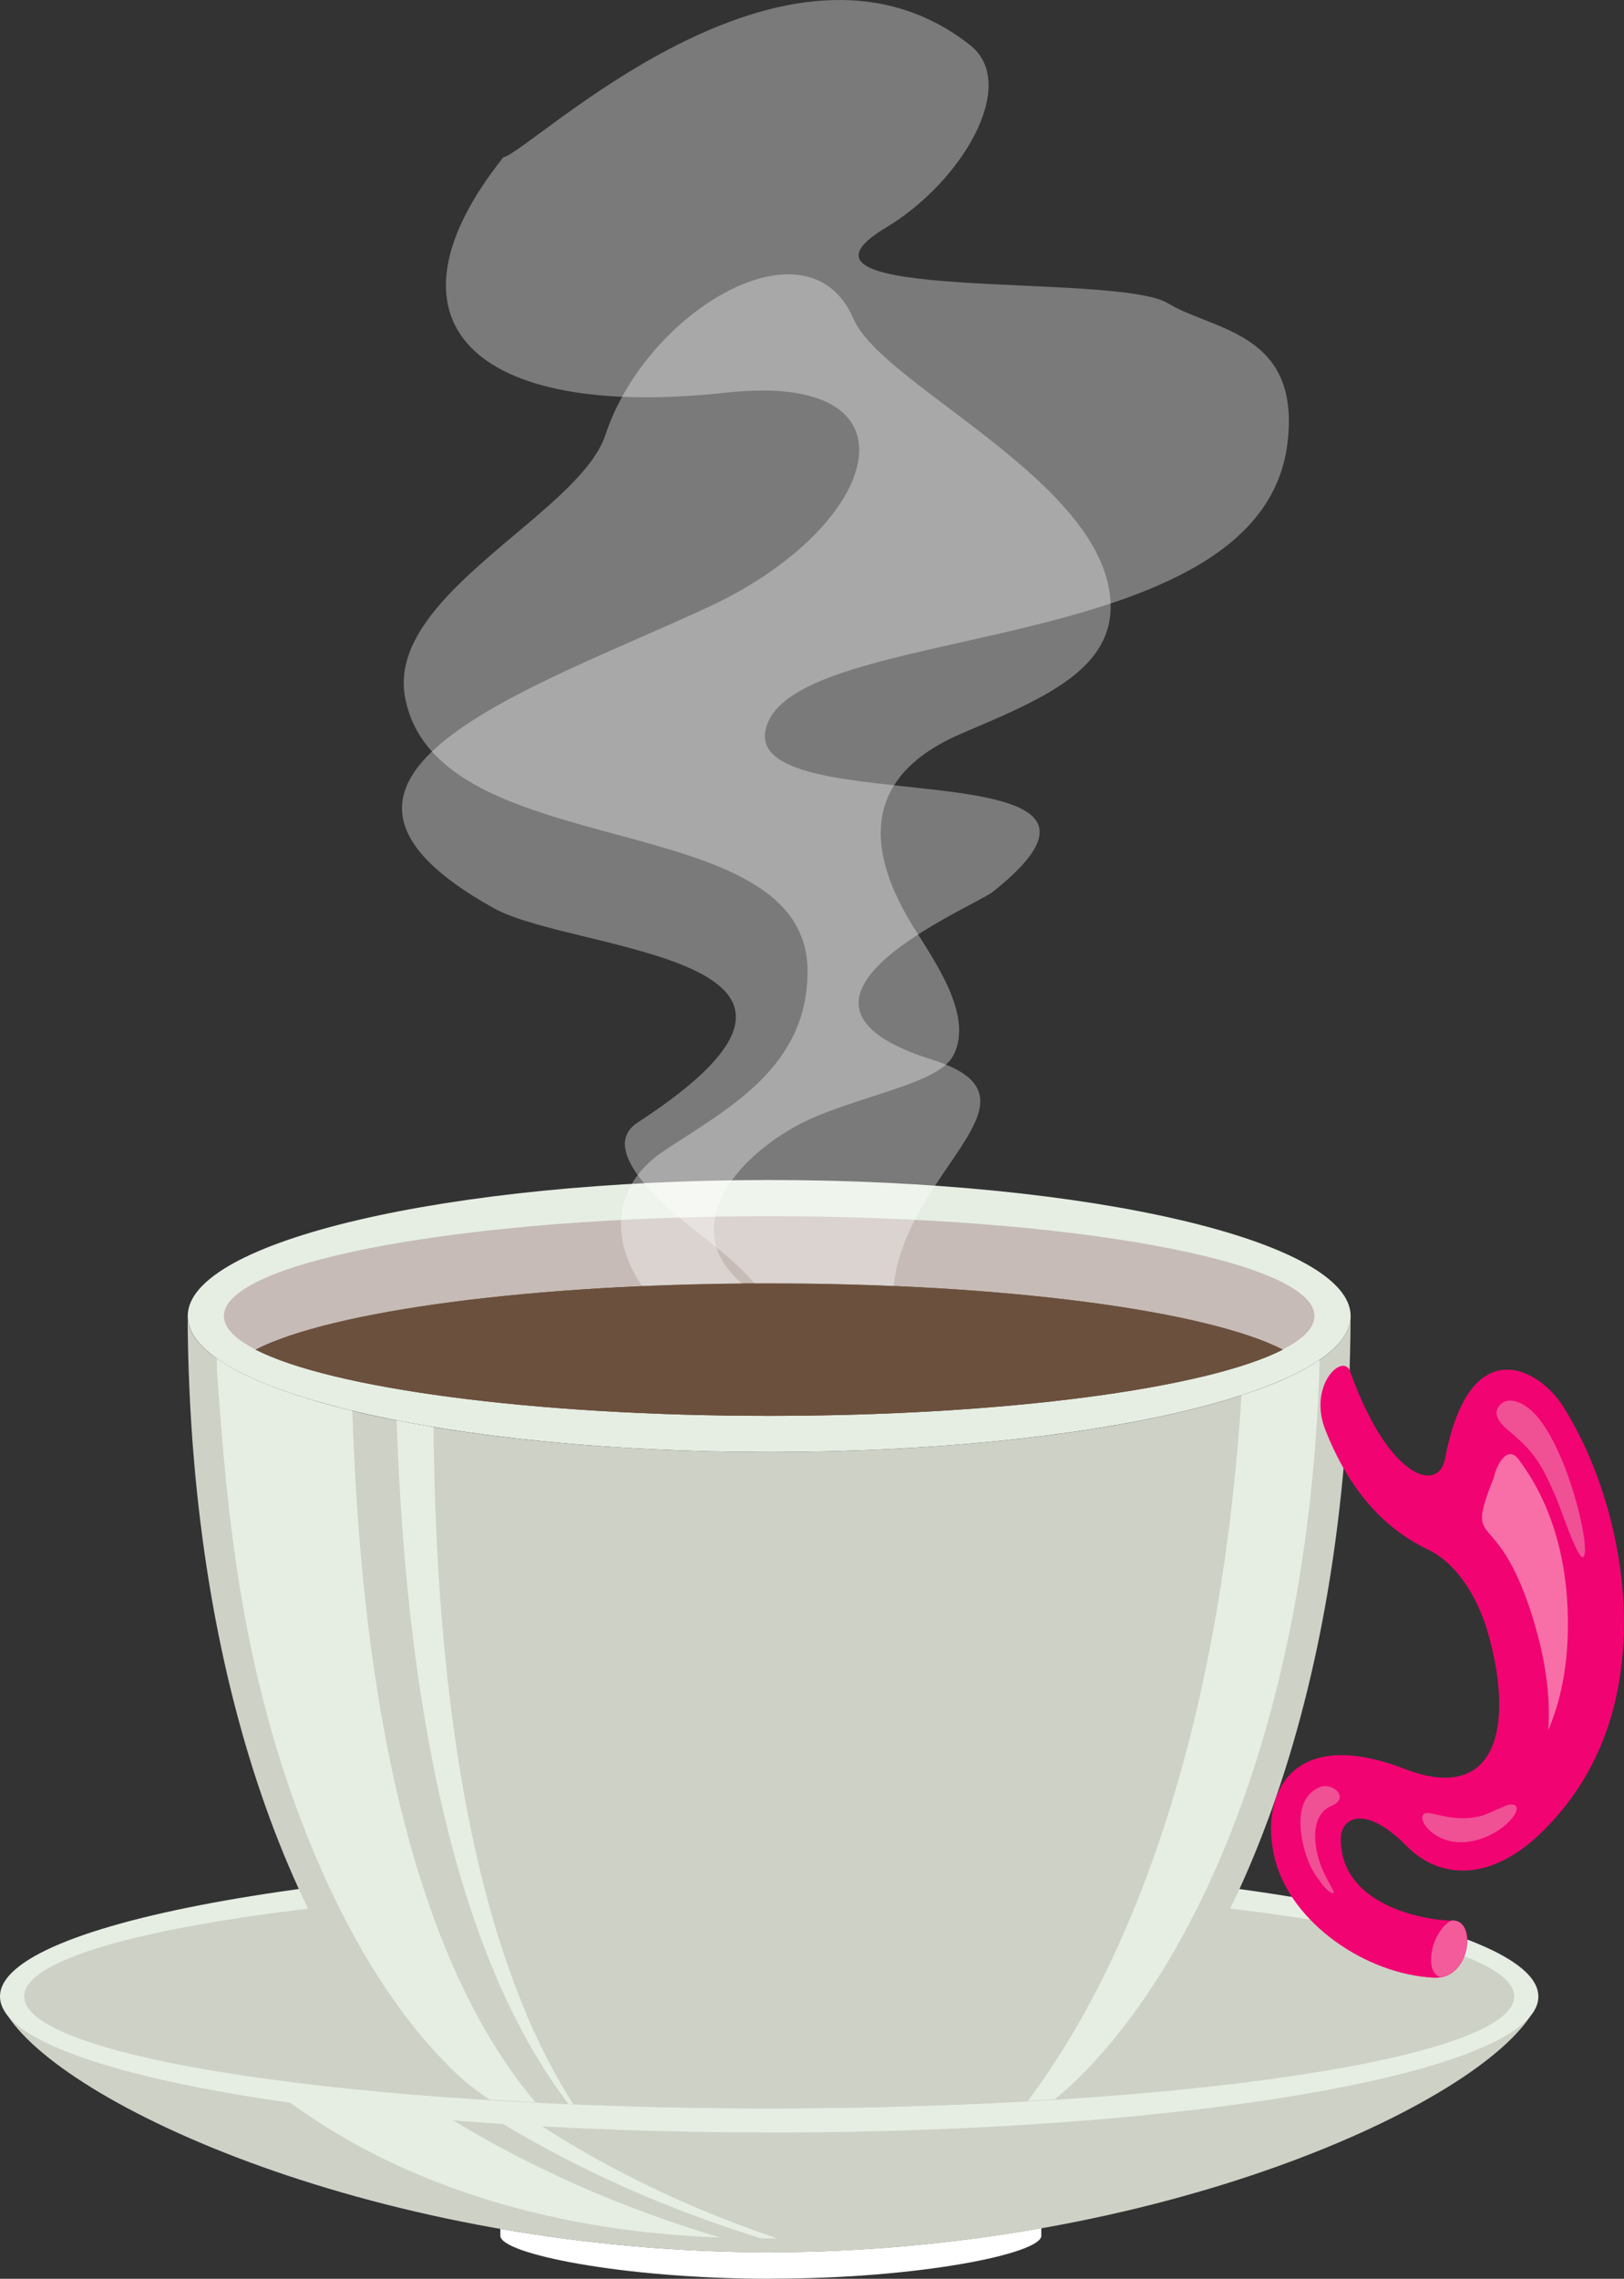 <?xml version="1.0" encoding="UTF-8"?>
<svg xmlns="http://www.w3.org/2000/svg" version="1.1" viewBox="0 0 146.02 204.76">
  <rect x="0" y="0" width="146.02" height="204.76" fill="#333333" stroke="none"/>
  <defs>
    <style>
      .cls-1, .cls-2, .cls-3, .cls-4, .cls-5, .cls-6, .cls-7, .cls-8, .cls-9, .cls-10, .cls-11 {
        fill-rule: evenodd;
      }

      .cls-1, .cls-7 {
        fill: #fff;
      }

      .cls-2 {
        fill: #e6eee4;
      }

      .cls-3 {
        fill: #ced1c6;
      }

      .cls-4 {
        fill: #f20372;
      }

      .cls-5 {
        fill: #fedcdd;
      }

      .cls-5, .cls-9 {
        opacity: .5;
      }

      .cls-6, .cls-10 {
        fill: #c6bbb6;
      }

      .cls-7, .cls-10 {
        opacity: .35;
      }

      .cls-8 {
        fill: #6b503d;
      }

      .cls-9 {
        fill: #ef9eb7;
      }

      .cls-10 {
        display: none;
      }

      .cls-11 {
        fill: #f35b9b;
      }
    </style>
  </defs>
  <!-- Generator: Adobe Illustrator 28.7.1, SVG Export Plug-In . SVG Version: 1.2.0 Build 142)  -->
  <g>
    <g id="Tasse_Kopie">
      <path class="cls-1" d="M69.32,204.76c-13.34,0-24.33-2.25-24.33-3.86v-.63c7.53,1.31,15.67,2.1,24.16,2.1s16.86-.81,24.48-2.16v.68c0,1.61-10.97,3.86-24.31,3.86Z"/>
      <path class="cls-3" d="M.43,180.69c4.79,8.39,33.87,21.69,68.73,21.69s63.94-13.3,68.73-21.69c-3.84,4.06-33.14,8.76-68.73,8.76S4.27,184.76.43,180.69Z"/>
      <path class="cls-2" d="M69.16,191.62c38.09,0,69.16-5.49,69.16-12.22s-31.07-12.22-69.16-12.22S0,172.66,0,179.39s31.07,12.22,69.16,12.22Z"/>
      <path class="cls-3" d="M69.16,189.45c36.9,0,66.99-4.52,66.99-10.06s-30.09-10.06-66.99-10.06S2.17,173.86,2.17,179.39s30.09,10.06,66.99,10.06Z"/>
      <path class="cls-2" d="M44.76,190.56c5.15,3.14,12.98,7.26,23.69,10.57.28,0,.55,0,.83,0h.6c-9.77-3.29-16.89-7.29-21.63-10.39-1.19-.06-2.35-.12-3.5-.18h0ZM64.7,201.05c-14.19-.51-27.92-4.28-38.74-12.21,4.08.57,8.94,1.05,14.37,1.43,5.15,3.17,13.17,7.42,24.37,10.77Z"/>
      <path class="cls-2" d="M69.16,130.47c28.8,0,52.28-5.49,52.28-12.22s-23.49-12.22-52.28-12.22-52.28,5.49-52.28,12.22,23.49,12.22,52.28,12.22Z"/>
      <path class="cls-6" d="M69.16,127.22c27.01,0,49.03-4.03,49.03-8.97s-22.03-8.97-49.03-8.97-49.03,4.03-49.03,8.97,22.03,8.97,49.03,8.97Z"/>
      <path class="cls-8" d="M115.34,121.27c-6.78,3.47-24.89,5.95-46.18,5.95s-39.41-2.48-46.18-5.95c6.78-3.47,24.89-5.95,46.18-5.95s39.41,2.48,46.18,5.95Z"/>
      <path class="cls-3" d="M92.41,188.78c-7.26.43-15.09.67-23.25.67-6.09,0-11.99-.14-17.62-.39-.15,0-.28,0-.43-.02-.99-.05-1.99-.09-2.96-.15-1.39-.08-2.76-.15-4.1-.24-1.53-.1-3.03-.21-4.5-.32-.1-.09-.21-.18-.31-.28-11.22-10.67-22.19-34.35-22.37-69.81,0,1.34.92,2.63,2.63,3.83.5.35,1.07.7,1.7,1.04.16.09.33.18.5.26.42.21.86.42,1.33.62.16.08.32.15.49.21,1.28.54,2.72,1.05,4.32,1.53.29.09.58.18.89.27.39.11.79.21,1.2.33.24.06.5.13.76.19.33.08.66.17,1.01.25,1.26.31,2.59.59,3.97.86,1.07.21,2.17.41,3.32.6,8.53,1.41,18.94,2.24,30.17,2.24,17.5,0,32.99-2.01,42.47-5.1.05-.02.11-.04.16-.05.31-.1.63-.21.92-.31.95-.33,1.82-.67,2.63-1.02.32-.15.63-.29.94-.44.9-.44,1.7-.89,2.38-1.36,1.8-1.24,2.78-2.56,2.78-3.94-.18,35.46-11.15,59.14-22.37,69.81-.1.1-.21.19-.31.28-1.28.1-2.6.19-3.93.28l-2.43.15Z"/>
      <path class="cls-2" d="M38.98,128.23c-1.15-.19-2.25-.39-3.32-.6.61,17.59,3.19,45.35,15.45,61.42.15,0,.28.02.43.02-10.62-16.57-12.39-43.41-12.56-60.83ZM31.69,126.77c-.34-.08-.68-.17-1.01-.25-.26-.06-.51-.13-.76-.19-.41-.11-.81-.22-1.2-.33-.31-.09-.6-.18-.89-.27-1.6-.48-3.05-.99-4.32-1.53-.17-.06-.33-.13-.49-.21-.47-.2-.91-.4-1.33-.62-.17-.08-.34-.17-.5-.26-.63-.34-1.2-.69-1.7-1.04,0,.44.03,1.25.04,1.31.91,13.44,2.27,25.45,6.9,38.44,3.06,8.57,7.86,18.08,14.54,24.43.99.93,2.01,1.73,3.07,2.41,1.34.08,2.71.16,4.1.24-13.3-15.76-15.88-44.48-16.46-62.13Z"/>
      <path class="cls-2" d="M94.84,188.63c.51-.41,1.02-.86,1.52-1.32,10.79-10.15,21.36-32.22,22.3-65.12-.68.47-1.47.92-2.38,1.36-.31.15-.62.29-.94.44-.81.35-1.68.7-2.63,1.02-.3.11-.61.21-.92.31-.05.02-.11.04-.16.05-1.93,30.15-9.85,50.96-19.22,63.41l2.43-.15Z"/>
      <path class="cls-4" d="M140.54,126.37c3.69,5.85,5.61,13.52,5.47,20.05-.14,6.74-2.16,13.06-7.32,18.15-4.7,4.63-9.31,4.26-12.21,1.31-3.68-3.74-5.9-2.63-5.92-.67-.07,5.88,7.27,7.35,10.09,7.37,2.17.01,1.56,5.28-1.69,5.13-6.22-.3-12.86-4.97-14.31-10.6-1.46-5.67,1.28-12.16,11.63-8.17,8.6,3.31,9.86-4.3,7.43-12.47-.84-2.81-2.62-5.94-5.29-7.22-4.78-2.28-7.52-6.4-9.24-10.73-1.62-4.09,1.6-7.01,2.21-5.3,3.44,9.66,7.95,11,8.55,7.82,2.19-11.56,8.43-8.12,10.61-4.66Z"/>
      <path class="cls-4" d="M140.25,126.54c-.44-.7-1.02-1.34-1.65-1.87-.76-.62-1.68-1.13-2.65-1.25-3.73-.46-5.17,5-5.68,7.68-.13.68-.45,1.33-1.09,1.63-1.34.65-2.94-.62-3.84-1.58-1.95-2.08-3.36-5.24-4.3-7.86-.03-.08-.08-.2-.17-.23-.5-.21-1.23.9-1.39,1.23-.61,1.26-.53,2.75,0,4.08,1.79,4.51,4.54,8.38,9.05,10.53,2.81,1.34,4.64,4.6,5.49,7.45,1.06,3.57,2.22,10.08-.98,12.69-1.91,1.56-4.67,1.04-6.89.19-3.32-1.28-8.06-2.26-10.38.98-1.34,1.88-1.39,4.55-.81,6.8,1.49,5.79,8.29,10.05,13.97,10.33,2.82.13,3.33-4.42,1.71-4.43-1.95,0-4.33-.57-6.11-1.44-2.6-1.26-4.37-3.35-4.34-6.3,0-.58.19-1.15.59-1.57.62-.63,1.52-.67,2.36-.42,1.32.39,2.6,1.48,3.55,2.44.59.6,1.26,1.1,2.01,1.46,3.61,1.73,7.26-.38,9.71-2.79,4.91-4.84,7.08-10.95,7.23-17.92.14-6.56-1.81-14.13-5.41-19.85Z"/>
      <path class="cls-5" d="M137.97,145.89c.86,2.87,1.49,6.35,1.24,9.57,1.15-2.69,1.69-5.64,1.76-8.83.12-5.68-1.17-11.07-4.28-15.29-1.14-1.81-2.19.48-2.36,1.38-2.78,7.06.3,1.94,3.65,13.18Z"/>
      <path class="cls-9" d="M134.68,126.5c-.26.45-.15,1.12.91,2,2.39,2,2.91,2.9,4.23,5.84.46,1.02,1.97,5.65,2.49,5.58.84-.13-1.01-8.7-3.9-12.4-1.26-1.62-3-2.26-3.74-1.01Z"/>
      <path class="cls-9" d="M133.19,163.17c-1.58.36-2.52.24-4.46-.22-1.97-.47-.33,2.77,2.9,2.58,3.37-.2,5.94-3.5,4.16-3.38-.12-.1-2.14.92-2.6,1.02Z"/>
      <path class="cls-9" d="M119.94,170.08c0-.13-.38-.78-.45-.92-.31-.57-.6-1.15-.81-1.77-.58-1.74-.87-4.32,1.09-5.15,1.62-.69.07-2.16-1.15-1.64-2.54,1.08-1.72,5.05-.78,7.13.19.42,1.57,2.61,2.1,2.35Z"/>
      <path class="cls-11" d="M129.55,177.66c-.99-.23-1.07-1.76-.61-3.06.39-1.1,1.21-2.02,1.7-2.04,2.03.01,1.63,4.62-1.09,5.09Z"/>
      <g id="Rauch">
        <path class="cls-10" d="M70.74,120.3c-1.22-12.44-1.81-17.52-8.92-24.75-8.32-8.44-3.84-14.92-6.9-18.06-9.04-9.31,2.7-17.94,1.11-28.45-1.63-10.72-12.67-9.79-8.4-25.74,2.3-8.59,36.96-16.59,43.7,12.07,3.33,14.14,10.32,26.16-2.6,33.36-26.81,14.93,21.39,29.31-9.72,38.72-7.5,2.27-.3,10.37-.22,11.14,0,.05,0,.22-.03.45-1.16.15-2.33.32-3.52.5-1.53.23-3.03.48-4.49.74Z"/>
        <path class="cls-7" d="M65.58,121.32c-8.83-3.09-13.64-12.81-5.78-17.98,5.71-3.76,12.77-7.43,12.81-16.01.08-15.18-33.21-9.37-36.18-24.61-1.8-9.27,15.66-16.52,18.01-23.65,3.69-11.18,18.28-19.8,22.3-10.42,2.6,6.07,23.23,14.86,23.12,25.96-.06,5.73-6.41,8.32-13.38,11.29-5.47,2.33-10.72,7.04-4.42,17.28,1.99,3.23,5.45,8.01,3.7,11.58-1.2,2.46-7.26,3.42-12.44,5.58-4.18,1.75-10.13,6.36-8.98,11.45.82,3.64,6.23,6.22,9.21,8.04-2.79.45-5.47.96-7.99,1.5Z"/>
        <path class="cls-7" d="M70.34,120.37c-.94-5.14-5.69-7.94-9.37-11.06-3.75-3.18-6.41-6.64-3.63-8.45,23.12-15.05-5.68-15.22-12.93-19.25-21.35-11.84,3.59-19.75,19.4-27.12,15.49-7.22,19.64-21.19,1.48-19.21-23,2.51-31.69-6.49-20.04-21.14,2.47-.49,25.37-23.15,41.97-10.09,4.46,3.51-.72,12.3-7.53,16.38-11.56,6.92,20.65,3.96,25.34,6.83,4.05,2.47,12,2.55,10.72,12.65-2.5,19.71-44.88,15.69-46.92,25.71-1.72,8.43,37.25,1.19,20.42,14.53-1.67,1.33-22.33,9.77-5.46,15.06,7.03,2.2,4.18,5.55.89,10.42-2.39,3.54-5.03,7.9-4.27,13.22-1.69.2-3.42.44-5.18.7-1.67.25-3.3.53-4.89.82Z"/>
      </g>
      <g id="Ebene_12">
        <path class="cls-8" d="M115.34,121.27c-6.78,3.47-24.89,5.95-46.18,5.95s-39.41-2.48-46.18-5.95c6.78-3.47,24.89-5.95,46.18-5.95s39.41,2.48,46.18,5.95Z"/>
      </g>
    </g>
  </g>
</svg>